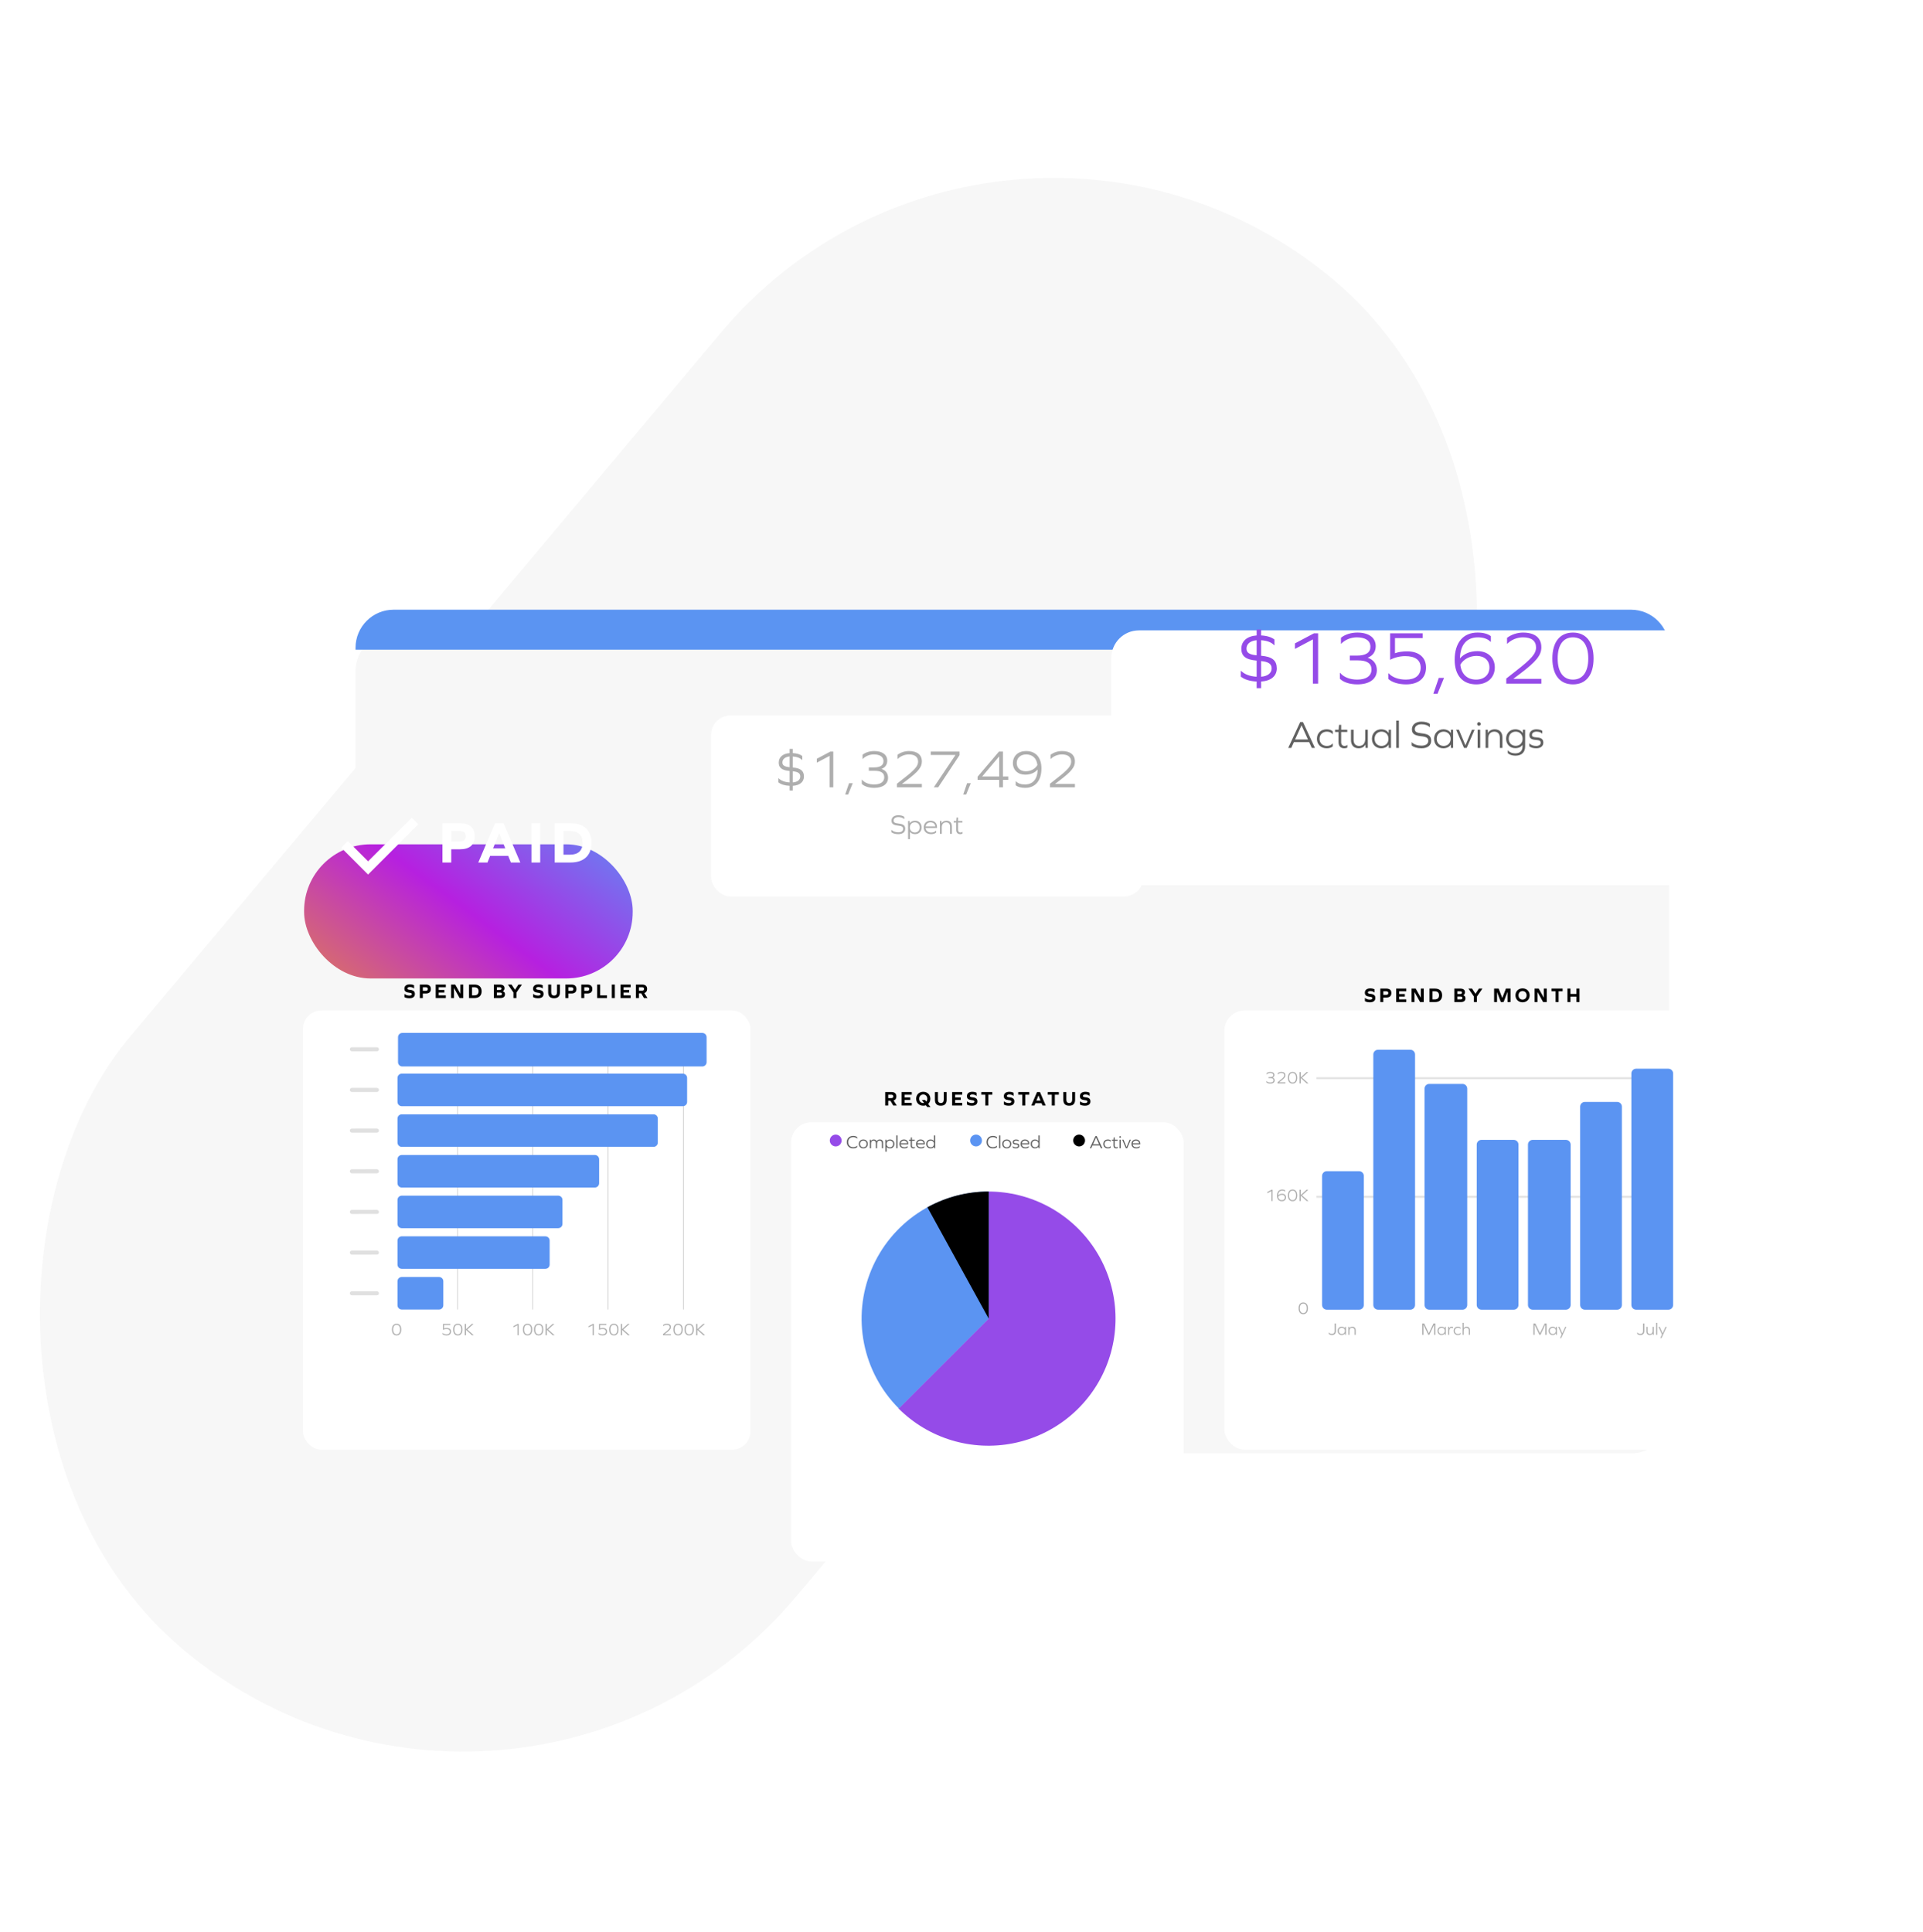 <svg width="860" height="864" viewBox="0 0 860 864" fill="none" xmlns="http://www.w3.org/2000/svg">
<rect x="447.23" width="389.189" height="800" rx="194.595" transform="rotate(40 447.23 0)" fill="#F7F7F7"/>
<g filter="url(#filter0_d_509_2)">
<rect x="159" y="272.701" width="587.432" height="366.932" rx="17.027" fill="#F7F7F7"/>
</g>
<path d="M159 289.728C159 280.324 166.623 272.701 176.027 272.701H729.405C738.809 272.701 746.432 280.324 746.432 289.728V290.58H159V289.728Z" fill="#5B94F2"/>
<g filter="url(#filter1_d_509_2)">
<rect x="547.551" y="422" width="221.917" height="196.458" rx="9.095" fill="white"/>
</g>
<path d="M612.828 442.063C611.3 442.063 610.39 442.791 610.39 444C610.39 445.11 610.99 445.628 612.546 445.801C613.464 445.901 613.746 446.065 613.746 446.429C613.746 446.865 613.355 447.093 612.618 447.093C611.8 447.093 611.045 446.838 610.481 446.365H610.417V447.757C610.899 448.102 611.672 448.284 612.664 448.284C614.21 448.284 615.083 447.602 615.083 446.392C615.083 445.237 614.483 444.692 612.891 444.519C611.991 444.419 611.727 444.264 611.727 443.919C611.727 443.509 612.145 443.255 612.809 443.255C613.573 443.255 614.256 443.491 614.656 443.9H614.719V442.509C614.346 442.245 613.582 442.063 612.828 442.063ZM617.292 442.154V448.193H618.638V446.165H619.956C621.466 446.165 622.239 445.483 622.239 444.164C622.239 442.836 621.466 442.154 619.956 442.154H617.292ZM618.638 444.965V443.355H619.893C620.566 443.355 620.875 443.609 620.875 444.164C620.875 444.71 620.566 444.965 619.893 444.965H618.638ZM628.266 444.601H625.746V443.355H628.92V442.154H624.4V448.193H628.92V446.993H625.746V445.729H628.266V444.601ZM635.107 448.193H636.726V442.154H635.425V446.211H635.407L633.124 442.154H631.278V448.193H632.578V443.709H632.596L635.107 448.193ZM639.292 442.154V448.193H641.721C643.776 448.193 644.94 447.093 644.94 445.174C644.94 443.255 643.776 442.154 641.721 442.154H639.292ZM640.638 446.993V443.355H641.639C642.903 443.355 643.576 443.991 643.576 445.174C643.576 446.356 642.903 446.993 641.639 446.993H640.638ZM654.375 445.101C654.893 444.864 655.157 444.437 655.157 443.819C655.157 442.727 654.42 442.154 653.002 442.154H650.4V448.193H653.229C654.639 448.193 655.375 447.62 655.375 446.511C655.375 445.81 655.039 445.337 654.375 445.119V445.101ZM651.746 444.592V443.355H652.983C653.529 443.355 653.802 443.555 653.802 443.964C653.802 444.382 653.52 444.592 652.892 444.592H651.746ZM651.746 446.993V445.719H653.102C653.72 445.719 654.011 445.947 654.011 446.365C654.011 446.793 653.738 446.993 653.183 446.993H651.746ZM660.506 448.193V445.719L662.971 442.154H661.389L659.851 444.492L658.314 442.154H656.686L659.16 445.719V448.193H660.506ZM675.539 448.193V442.154H673.475L671.856 446.365H671.838L670.219 442.154H668.2V448.193H669.5V443.773H669.518L671.21 448.193H672.429L674.175 443.646H674.193V448.193H675.539ZM680.916 442.063C679.052 442.063 677.742 443.355 677.742 445.174C677.742 446.993 679.052 448.284 680.916 448.284C682.781 448.284 684.091 446.993 684.091 445.174C684.091 443.355 682.781 442.063 680.916 442.063ZM680.916 443.264C681.99 443.264 682.726 444.046 682.726 445.174C682.726 446.302 681.99 447.084 680.916 447.084C679.843 447.084 679.106 446.302 679.106 445.174C679.106 444.046 679.843 443.264 680.916 443.264ZM690.118 448.193H691.737V442.154H690.437V446.211H690.418L688.136 442.154H686.289V448.193H687.59V443.709H687.608L690.118 448.193ZM697.041 443.355H698.833V442.154H693.894V443.355H695.695V448.193H697.041V443.355ZM706.37 448.193V442.154H705.015V444.555H702.332V442.154H700.986V448.193H702.332V445.756H705.015V448.193H706.37Z" fill="black"/>
<path d="M569.16 481.968C569.672 481.762 569.954 481.365 569.954 480.807C569.954 479.952 569.252 479.44 568.098 479.44C567.464 479.44 566.838 479.639 566.449 479.967V480.563H566.479C566.861 480.158 567.457 479.921 568.052 479.921C568.915 479.921 569.42 480.257 569.42 480.868C569.42 481.464 568.961 481.762 568.052 481.762H567.342V482.243H568.159C569.076 482.243 569.526 482.549 569.526 483.167C569.526 483.816 568.999 484.183 568.083 484.183C567.365 484.183 566.708 483.931 566.372 483.503H566.342V484.099C566.693 484.45 567.357 484.664 568.091 484.664C569.32 484.664 570.069 484.13 570.069 483.228C570.069 482.617 569.74 482.182 569.16 481.983V481.968ZM574.868 484.107H572.058V484.091L572.699 483.61C574.364 482.358 574.868 481.724 574.868 480.922C574.868 479.967 574.204 479.44 573.02 479.44C572.439 479.44 571.828 479.646 571.408 479.975V480.563H571.439C571.844 480.158 572.439 479.921 573.02 479.921C573.875 479.921 574.334 480.28 574.334 480.945C574.334 481.563 573.875 482.09 572.333 483.289L571.332 484.076V484.588H574.868V484.107ZM578.056 479.44C576.735 479.44 575.979 480.395 575.979 482.052C575.979 483.71 576.735 484.664 578.056 484.664C579.377 484.664 580.134 483.71 580.134 482.052C580.134 480.395 579.377 479.44 578.056 479.44ZM578.056 479.921C579.034 479.921 579.599 480.693 579.599 482.052C579.599 483.412 579.034 484.183 578.056 484.183C577.078 484.183 576.513 483.412 576.513 482.052C576.513 480.693 577.078 479.921 578.056 479.921ZM581.725 482.19L584.368 484.588H585.17L582.283 482.022L585.093 479.516H584.314L581.725 481.877V479.516H581.16V484.588H581.725V482.19Z" fill="#AEAEAE"/>
<path d="M597.417 591.956H596.852V595.317C596.852 596.149 596.424 596.592 595.638 596.592C595.08 596.592 594.576 596.363 594.27 595.973H594.24V596.592C594.607 596.928 595.111 597.104 595.691 597.104C596.799 597.104 597.417 596.477 597.417 595.362V591.956ZM601.938 597.027V593.461H601.502L601.487 594.102H601.472C601.189 593.659 600.677 593.384 600.005 593.384C598.959 593.384 598.203 594.163 598.203 595.248C598.203 596.332 598.959 597.104 600.005 597.104C600.677 597.104 601.197 596.829 601.472 596.386H601.487L601.502 597.027H601.938ZM600.082 596.645C599.287 596.645 598.722 596.073 598.722 595.248C598.722 594.423 599.287 593.842 600.082 593.842C600.884 593.842 601.449 594.423 601.449 595.248C601.449 596.073 600.884 596.645 600.082 596.645ZM604.784 593.384C604.158 593.384 603.7 593.636 603.448 594.094H603.433L603.417 593.461H602.974V597.027H603.486V595.194C603.486 594.362 603.944 593.842 604.677 593.842C605.365 593.842 605.77 594.285 605.77 595.026V597.027H606.281V594.973C606.281 593.988 605.709 593.384 604.784 593.384Z" fill="#AEAEAE"/>
<path d="M641.954 597.027V591.956H641.084L639.006 596.294H638.991L636.936 591.956H636.073V597.027H636.623V592.567H636.638L638.754 597.027H639.228L641.374 592.521H641.389V597.027H641.954ZM646.595 597.027V593.461H646.16L646.145 594.102H646.129C645.847 593.659 645.335 593.384 644.663 593.384C643.617 593.384 642.86 594.163 642.86 595.248C642.86 596.332 643.617 597.104 644.663 597.104C645.335 597.104 645.854 596.829 646.129 596.386H646.145L646.16 597.027H646.595ZM644.739 596.645C643.945 596.645 643.38 596.073 643.38 595.248C643.38 594.423 643.945 593.842 644.739 593.842C645.541 593.842 646.106 594.423 646.106 595.248C646.106 596.073 645.541 596.645 644.739 596.645ZM649.251 593.384C648.678 593.384 648.304 593.629 648.09 594.102L648.075 593.461H647.632V597.027H648.144V595.362C648.144 594.385 648.503 593.873 649.213 593.873C649.434 593.873 649.618 593.926 649.778 594.041H649.801V593.522C649.671 593.445 649.488 593.384 649.251 593.384ZM651.99 593.384C650.836 593.384 650.08 594.156 650.08 595.248C650.08 596.325 650.836 597.104 651.99 597.104C652.494 597.104 652.906 596.982 653.181 596.729V596.149H653.158C652.883 596.485 652.509 596.645 652.036 596.645C651.157 596.645 650.6 596.065 650.6 595.248C650.6 594.423 651.157 593.842 652.036 593.842C652.509 593.842 652.876 594.003 653.158 594.339H653.181V593.766C652.899 593.514 652.494 593.384 651.99 593.384ZM655.879 593.384C655.291 593.384 654.855 593.606 654.596 594.003H654.58V591.681H654.069V597.027H654.58V595.194C654.58 594.362 655.039 593.842 655.772 593.842C656.459 593.842 656.864 594.285 656.864 595.026V597.027H657.376V594.973C657.376 593.988 656.803 593.384 655.879 593.384Z" fill="#AEAEAE"/>
<path d="M691.667 597.027V591.956H690.796L688.719 596.294H688.704L686.649 591.956H685.786V597.027H686.336V592.567H686.351L688.467 597.027H688.94L691.087 592.521H691.102V597.027H691.667ZM696.308 597.027V593.461H695.873L695.857 594.102H695.842C695.559 593.659 695.048 593.384 694.376 593.384C693.329 593.384 692.573 594.163 692.573 595.248C692.573 596.332 693.329 597.104 694.376 597.104C695.048 597.104 695.567 596.829 695.842 596.386H695.857L695.873 597.027H696.308ZM694.452 596.645C693.658 596.645 693.093 596.073 693.093 595.248C693.093 594.423 693.658 593.842 694.452 593.842C695.254 593.842 695.819 594.423 695.819 595.248C695.819 596.073 695.254 596.645 694.452 596.645ZM698.223 598.479L700.522 593.461H699.995L698.727 596.363H698.712L697.444 593.461H696.894L698.437 596.89L697.696 598.479H698.223Z" fill="#AEAEAE"/>
<path d="M735.357 591.956H734.792V595.317C734.792 596.149 734.364 596.592 733.577 596.592C733.02 596.592 732.516 596.363 732.21 595.973H732.18V596.592C732.546 596.928 733.05 597.104 733.631 597.104C734.738 597.104 735.357 596.477 735.357 595.362V591.956ZM739.587 597.027V593.461H739.075V595.294C739.075 596.134 738.617 596.645 737.884 596.645C737.212 596.645 736.799 596.21 736.799 595.462V593.461H736.288V595.523C736.288 596.508 736.853 597.104 737.777 597.104C738.403 597.104 738.862 596.844 739.114 596.386H739.129L739.152 597.027H739.587ZM741.135 591.681H740.623V597.027H741.135V591.681ZM743.053 598.479L745.352 593.461H744.825L743.557 596.363H743.542L742.274 593.461H741.724L743.267 596.89L742.526 598.479H743.053Z" fill="#AEAEAE"/>
<path d="M569.114 537.199V532.128H568.694L566.777 533.144V533.701L568.587 532.739V537.199H569.114ZM573.387 533.923C572.638 533.923 572.027 534.198 571.645 534.641H571.63C571.66 533.289 572.31 532.533 573.44 532.533C573.99 532.533 574.425 532.685 574.715 532.983H574.746V532.418C574.456 532.181 573.982 532.051 573.402 532.051C571.951 532.051 571.095 533.075 571.095 534.801C571.095 536.367 571.897 537.276 573.272 537.276C574.395 537.276 575.143 536.588 575.143 535.565C575.143 534.587 574.448 533.923 573.387 533.923ZM573.257 536.794C572.355 536.794 571.76 536.229 571.668 535.282C571.996 534.732 572.615 534.404 573.31 534.404C574.089 534.404 574.601 534.862 574.601 535.572C574.601 536.306 574.066 536.794 573.257 536.794ZM578.056 532.051C576.735 532.051 575.979 533.006 575.979 534.664C575.979 536.321 576.735 537.276 578.056 537.276C579.377 537.276 580.134 536.321 580.134 534.664C580.134 533.006 579.377 532.051 578.056 532.051ZM578.056 532.533C579.034 532.533 579.599 533.304 579.599 534.664C579.599 536.023 579.034 536.794 578.056 536.794C577.078 536.794 576.513 536.023 576.513 534.664C576.513 533.304 577.078 532.533 578.056 532.533ZM581.725 534.801L584.368 537.199H585.17L582.283 534.633L585.093 532.128H584.314L581.725 534.488V532.128H581.16V537.199H581.725V534.801Z" fill="#AEAEAE"/>
<path d="M582.83 582.549C581.508 582.549 580.752 583.504 580.752 585.162C580.752 586.819 581.508 587.774 582.83 587.774C584.151 587.774 584.907 586.819 584.907 585.162C584.907 583.504 584.151 582.549 582.83 582.549ZM582.83 583.031C583.807 583.031 584.372 583.802 584.372 585.162C584.372 586.521 583.807 587.292 582.83 587.292C581.852 587.292 581.287 586.521 581.287 585.162C581.287 583.802 581.852 583.031 582.83 583.031Z" fill="#AEAEAE"/>
<path d="M588.709 482.254H748.039" stroke="#E3E3E3" stroke-width="0.91"/>
<path d="M588.709 535.295H748.039" stroke="#E3E3E3" stroke-width="0.91"/>
<path d="M591.256 525.958C591.256 524.786 592.206 523.836 593.377 523.836H607.804C608.976 523.836 609.926 524.786 609.926 525.958V583.664C609.926 584.836 608.976 585.786 607.804 585.786H593.377C592.206 585.786 591.256 584.836 591.256 583.664V525.958Z" fill="#5B94F2"/>
<path d="M614.168 471.643C614.168 470.471 615.118 469.521 616.29 469.521H630.716C631.888 469.521 632.838 470.471 632.838 471.643V583.662C632.838 584.834 631.888 585.784 630.716 585.784H616.29C615.118 585.784 614.168 584.834 614.168 583.662V471.643Z" fill="#5B94F2"/>
<path d="M637.08 486.922C637.08 485.751 638.03 484.801 639.202 484.801H654.053C655.224 484.801 656.174 485.751 656.174 486.922V583.666C656.174 584.838 655.224 585.788 654.053 585.788H639.202C638.03 585.788 637.08 584.838 637.08 583.666V486.922Z" fill="#5B94F2"/>
<path d="M660.418 511.954C660.418 510.782 661.368 509.832 662.54 509.832H676.966C678.138 509.832 679.088 510.782 679.088 511.954V583.663C679.088 584.835 678.138 585.784 676.966 585.784H662.54C661.368 585.784 660.418 584.835 660.418 583.663V511.954Z" fill="#5B94F2"/>
<path d="M683.33 511.954C683.33 510.782 684.28 509.832 685.452 509.832H700.303C701.474 509.832 702.424 510.782 702.424 511.954V583.663C702.424 584.835 701.474 585.784 700.303 585.784H685.452C684.28 585.784 683.33 584.835 683.33 583.663V511.954Z" fill="#5B94F2"/>
<path d="M706.668 494.983C706.668 493.811 707.618 492.861 708.79 492.861H723.216C724.388 492.861 725.338 493.811 725.338 494.983V583.665C725.338 584.837 724.388 585.786 723.216 585.786H708.79C707.618 585.786 706.668 584.837 706.668 583.665V494.983Z" fill="#5B94F2"/>
<path d="M729.582 480.131C729.582 478.96 730.532 478.01 731.704 478.01H746.13C747.302 478.01 748.252 478.96 748.252 480.131V583.664C748.252 584.836 747.302 585.786 746.13 585.786H731.704C730.532 585.786 729.582 584.836 729.582 583.664V480.131Z" fill="#5B94F2"/>
<g filter="url(#filter2_d_509_2)">
<g filter="url(#filter3_d_509_2)">
<rect x="136" y="324" width="146.957" height="60" rx="29.716" fill="url(#paint0_linear_509_2)"/>
</g>
<path d="M185.643 343.486L164.61 364.519L154.094 354.003" stroke="white" stroke-width="4.176"/>
<path d="M197.882 344.489V362.094H201.806V356.181H205.651C210.052 356.181 212.306 354.193 212.306 350.348C212.306 346.477 210.052 344.489 205.651 344.489H197.882ZM201.806 352.681V347.988H205.465C207.427 347.988 208.329 348.731 208.329 350.348C208.329 351.939 207.427 352.681 205.465 352.681H201.806ZM228.477 362.094H232.693L225.189 344.489H221.398L213.895 362.094H218.004L219.197 359.124H227.284L228.477 362.094ZM223.254 348.996L225.958 355.757H220.523L223.201 348.996H223.254ZM237.668 362.094H241.592V344.489H237.668V362.094ZM248.071 344.489V362.094H255.15C261.142 362.094 264.536 358.886 264.536 353.291C264.536 347.697 261.142 344.489 255.15 344.489H248.071ZM251.995 358.594V347.988H254.911C258.597 347.988 260.559 349.844 260.559 353.291C260.559 356.738 258.597 358.594 254.911 358.594H251.995Z" fill="white"/>
</g>
<g filter="url(#filter4_d_509_2)">
<rect x="318" y="314" width="193.408" height="80.974" rx="8.779" fill="white"/>
</g>
<path d="M359.536 347.285C359.512 344.806 358.116 343.578 354.554 343.289V338.355C356.431 338.476 357.876 339.029 358.694 339.944H358.79V338.139C357.852 337.392 356.407 336.935 354.554 336.839V334.962H353.134V336.839C350.101 337.055 348.272 338.644 348.272 341.075C348.272 343.386 349.644 344.541 353.134 344.83V349.956C350.992 349.836 349.331 349.21 348.2 348.103H348.104V349.908C349.259 350.847 350.968 351.376 353.134 351.473V353.591H354.554V351.473C357.707 351.28 359.536 349.74 359.536 347.285ZM349.909 341.003C349.909 339.535 351.136 338.524 353.134 338.355V343.145C350.775 342.928 349.909 342.302 349.909 341.003ZM354.554 344.974C356.961 345.215 357.9 345.913 357.9 347.309C357.9 348.801 356.648 349.788 354.554 349.956V344.974ZM372.663 352.146V336.165H371.339L365.298 339.366V341.123L371.002 338.09V352.146H372.663ZM377.968 355.372H379.291L381.361 350.317H379.701L377.968 355.372ZM394.291 343.891C395.903 343.241 396.794 341.99 396.794 340.233C396.794 337.537 394.579 335.924 390.945 335.924C388.947 335.924 386.974 336.55 385.746 337.585V339.462H385.843C387.046 338.187 388.923 337.441 390.801 337.441C393.52 337.441 395.109 338.5 395.109 340.425C395.109 342.302 393.665 343.241 390.801 343.241H388.562V344.757H391.138C394.026 344.757 395.446 345.72 395.446 347.67C395.446 349.716 393.785 350.871 390.897 350.871C388.635 350.871 386.565 350.077 385.506 348.729H385.409V350.606C386.516 351.713 388.61 352.387 390.921 352.387C394.796 352.387 397.155 350.702 397.155 347.862C397.155 345.937 396.12 344.565 394.291 343.939V343.891ZM412.279 350.63H403.422V350.582L405.444 349.066C410.691 345.118 412.279 343.121 412.279 340.594C412.279 337.585 410.185 335.924 406.455 335.924C404.625 335.924 402.7 336.574 401.376 337.609V339.462H401.472C402.748 338.187 404.625 337.441 406.455 337.441C409.15 337.441 410.594 338.572 410.594 340.666C410.594 342.615 409.15 344.276 404.288 348.055L401.136 350.534V352.146H412.279V350.63ZM429.113 337.778V336.165H416.26V337.681H427.307L417.608 352.146H419.581L429.113 337.778ZM430.759 355.372H432.082L434.152 350.317H432.492L430.759 355.372ZM448.526 348.825H450.909V347.309H448.526V336.165H446.745L437.19 347.405V348.825H446.865V352.146H448.526V348.825ZM446.865 338.283V347.309H439.235L446.865 338.283ZM458.885 335.924C455.347 335.924 452.988 338.09 452.988 341.316C452.988 344.396 455.178 346.49 458.524 346.49C460.882 346.49 462.808 345.624 464.011 344.228H464.059C463.963 348.488 461.917 350.871 458.355 350.871C456.622 350.871 455.25 350.389 454.336 349.451H454.24V351.232C455.154 351.978 456.646 352.387 458.476 352.387C463.049 352.387 465.744 349.162 465.744 343.722C465.744 338.788 463.217 335.924 458.885 335.924ZM458.764 344.974C456.309 344.974 454.697 343.53 454.697 341.292C454.697 338.981 456.382 337.441 458.933 337.441C461.773 337.441 463.65 339.222 463.939 342.206C462.904 343.939 460.955 344.974 458.764 344.974ZM480.724 350.63H471.867V350.582L473.889 349.066C479.136 345.118 480.724 343.121 480.724 340.594C480.724 337.585 478.63 335.924 474.9 335.924C473.071 335.924 471.145 336.574 469.821 337.609V339.462H469.918C471.193 338.187 473.071 337.441 474.9 337.441C477.595 337.441 479.04 338.572 479.04 340.666C479.04 342.615 477.595 344.276 472.734 348.055L469.581 350.534V352.146H480.724V350.63Z" fill="#AEAEAE"/>
<path d="M401.74 364.622C399.908 364.622 398.707 365.575 398.707 367.036C398.707 368.397 399.425 369.029 401.604 369.251C403.361 369.437 403.906 369.833 403.906 370.712C403.906 371.678 403.101 372.259 401.74 372.259C400.465 372.259 399.413 371.888 398.682 371.182H398.633V372.197C399.314 372.779 400.403 373.089 401.74 373.089C403.658 373.089 404.822 372.185 404.822 370.7C404.822 369.239 404.055 368.558 401.814 368.335C400.131 368.162 399.623 367.803 399.623 366.999C399.623 366.07 400.477 365.451 401.727 365.451C402.854 365.451 403.807 365.786 404.352 366.38H404.401V365.352C403.869 364.894 402.866 364.622 401.74 364.622ZM409.243 367.06C408.154 367.06 407.324 367.506 406.879 368.236H406.854L406.829 367.184H406.111V375.317H406.941V372.061H406.965C407.423 372.705 408.228 373.089 409.243 373.089C410.951 373.089 412.176 371.838 412.176 370.081C412.176 368.323 410.951 367.06 409.243 367.06ZM409.131 372.346C407.832 372.346 406.903 371.418 406.903 370.081C406.903 368.744 407.832 367.803 409.131 367.803C410.419 367.803 411.335 368.744 411.335 370.081C411.335 371.418 410.419 372.346 409.131 372.346ZM419.055 370.328V369.846C419.055 368.162 417.904 367.06 416.121 367.06C414.351 367.06 413.114 368.311 413.114 370.081C413.114 371.9 414.413 373.089 416.431 373.089C417.347 373.089 418.151 372.829 418.671 372.371V371.517H418.634C418.065 372.074 417.334 372.346 416.456 372.346C415.02 372.346 414.067 371.566 413.955 370.328H419.055ZM416.134 367.803C417.347 367.803 418.176 368.509 418.288 369.61H413.955C414.141 368.533 414.995 367.803 416.134 367.803ZM423.284 367.06C422.269 367.06 421.527 367.469 421.118 368.212H421.094L421.069 367.184H420.351V372.965H421.18V369.994C421.18 368.645 421.923 367.803 423.111 367.803C424.225 367.803 424.881 368.521 424.881 369.722V372.965H425.711V369.635C425.711 368.038 424.782 367.06 423.284 367.06ZM430.435 372.012H430.398C430.175 372.259 429.853 372.346 429.531 372.346C428.875 372.346 428.467 371.9 428.467 371.145V367.902H430.41V367.184H428.467V365.637H427.798L427.662 367.184H426.523V367.902H427.637V371.17C427.637 372.395 428.281 373.089 429.432 373.089C429.841 373.089 430.187 373.014 430.435 372.866V372.012Z" fill="#AEAEAE"/>
<g filter="url(#filter5_d_509_2)">
<rect x="497" y="252" width="272.25" height="113.982" rx="12.357" fill="white"/>
</g>
<path d="M571.006 298.922C570.972 295.432 569.007 293.704 563.993 293.298V286.352C566.635 286.522 568.668 287.301 569.82 288.588H569.956V286.047C568.634 284.997 566.601 284.353 563.993 284.218V281.575H561.994V284.218C557.725 284.523 555.15 286.759 555.15 290.181C555.15 293.433 557.081 295.06 561.994 295.466V302.683C558.978 302.513 556.641 301.632 555.048 300.074H554.913V302.615C556.539 303.936 558.945 304.681 561.994 304.817V307.798H563.993V304.817C568.431 304.546 571.006 302.378 571.006 298.922ZM557.454 290.079C557.454 288.012 559.182 286.59 561.994 286.352V293.095C558.674 292.79 557.454 291.909 557.454 290.079ZM563.993 295.669C567.381 296.008 568.702 296.991 568.702 298.956C568.702 301.056 566.94 302.445 563.993 302.683V295.669ZM589.484 305.766V283.269H587.62L579.116 287.775V290.249L587.146 285.98V305.766H589.484ZM611.722 294.145C613.992 293.23 615.246 291.468 615.246 288.995C615.246 285.2 612.129 282.93 607.013 282.93C604.201 282.93 601.423 283.811 599.695 285.268V287.911H599.83C601.524 286.115 604.167 285.065 606.81 285.065C610.638 285.065 612.874 286.556 612.874 289.266C612.874 291.909 610.841 293.23 606.81 293.23H603.659V295.364H607.284C611.35 295.364 613.348 296.72 613.348 299.464C613.348 302.344 611.011 303.97 606.945 303.97C603.76 303.97 600.847 302.852 599.356 300.955H599.22V303.597C600.779 305.156 603.727 306.104 606.979 306.104C612.434 306.104 615.754 303.733 615.754 299.735C615.754 297.025 614.297 295.093 611.722 294.213V294.145ZM629.285 291.333C627.388 291.333 625.457 291.57 623.864 292.18V285.404H636.265V283.269H621.696V295.06H621.832C623.661 294.077 626.101 293.467 628.438 293.467C632.978 293.467 635.35 295.263 635.35 298.617C635.35 302.039 632.944 303.97 628.743 303.97C625.457 303.97 622.645 302.954 621.052 301.158H620.917V303.699C622.543 305.19 625.491 306.104 628.845 306.104C634.401 306.104 637.755 303.292 637.755 298.583C637.755 294.043 634.571 291.333 629.285 291.333ZM641.021 310.306H642.884L645.798 303.191H643.46L641.021 310.306ZM660.712 291.231C657.391 291.231 654.681 292.451 652.987 294.416H652.919C653.055 288.419 655.935 285.065 660.949 285.065C663.388 285.065 665.319 285.743 666.607 287.064H666.742V284.557C665.455 283.506 663.354 282.93 660.779 282.93C654.342 282.93 650.548 287.47 650.548 295.127C650.548 302.073 654.105 306.104 660.203 306.104C665.184 306.104 668.504 303.055 668.504 298.515C668.504 294.179 665.421 291.231 660.712 291.231ZM660.136 303.97C656.138 303.97 653.495 301.463 653.089 297.262C654.545 294.822 657.29 293.366 660.373 293.366C663.829 293.366 666.099 295.398 666.099 298.549C666.099 301.802 663.727 303.97 660.136 303.97ZM689.32 303.631H676.852V303.563L679.698 301.429C687.084 295.873 689.32 293.061 689.32 289.503C689.32 285.268 686.372 282.93 681.121 282.93C678.546 282.93 675.835 283.845 673.972 285.302V287.911H674.107C675.903 286.115 678.546 285.065 681.121 285.065C684.915 285.065 686.948 286.657 686.948 289.605C686.948 292.349 684.915 294.687 678.071 300.006L673.633 303.496V305.766H689.32V303.631ZM703.461 282.93C697.6 282.93 694.245 287.165 694.245 294.517C694.245 301.869 697.6 306.104 703.461 306.104C709.322 306.104 712.676 301.869 712.676 294.517C712.676 287.165 709.322 282.93 703.461 282.93ZM703.461 285.065C707.797 285.065 710.305 288.487 710.305 294.517C710.305 300.548 707.797 303.97 703.461 303.97C699.124 303.97 696.617 300.548 696.617 294.517C696.617 288.487 699.124 285.065 703.461 285.065Z" fill="#954BE8"/>
<path d="M586.653 334.518H588.064L582.697 322.948H581.478L576.111 334.518H577.47L578.655 331.921H585.468L586.653 334.518ZM582.088 324.447L584.945 330.754H579.178L582.053 324.447H582.088ZM593.305 326.206C590.674 326.206 588.949 327.966 588.949 330.458C588.949 332.915 590.674 334.692 593.305 334.692C594.455 334.692 595.396 334.413 596.023 333.838V332.514H595.971C595.343 333.28 594.49 333.646 593.409 333.646C591.405 333.646 590.134 332.322 590.134 330.458C590.134 328.576 591.405 327.252 593.409 327.252C594.49 327.252 595.326 327.618 595.971 328.384H596.023V327.078C595.378 326.503 594.455 326.206 593.305 326.206ZM602.56 333.176H602.508C602.194 333.524 601.741 333.646 601.288 333.646C600.365 333.646 599.79 333.019 599.79 331.956V327.391H602.525V326.381H599.79V324.203H598.849L598.657 326.381H597.054V327.391H598.622V331.991C598.622 333.716 599.528 334.692 601.149 334.692C601.724 334.692 602.212 334.587 602.56 334.378V333.176ZM611.713 334.518V326.381H610.545V330.562C610.545 332.479 609.5 333.646 607.827 333.646C606.294 333.646 605.353 332.653 605.353 330.946V326.381H604.185V331.085C604.185 333.333 605.475 334.692 607.583 334.692C609.012 334.692 610.057 334.099 610.632 333.054H610.667L610.719 334.518H611.713ZM622.074 334.518V326.381H621.08L621.046 327.844H621.011C620.366 326.834 619.199 326.206 617.665 326.206C615.278 326.206 613.553 327.984 613.553 330.458C613.553 332.932 615.278 334.692 617.665 334.692C619.199 334.692 620.384 334.065 621.011 333.054H621.046L621.08 334.518H622.074ZM617.84 333.646C616.028 333.646 614.738 332.34 614.738 330.458C614.738 328.576 616.028 327.252 617.84 327.252C619.669 327.252 620.959 328.576 620.959 330.458C620.959 332.34 619.669 333.646 617.84 333.646ZM625.606 322.321H624.439V334.518H625.606V322.321ZM635.709 322.774C633.131 322.774 631.44 324.115 631.44 326.171C631.44 328.088 632.451 328.977 635.518 329.29C637.992 329.552 638.758 330.109 638.758 331.346C638.758 332.705 637.626 333.524 635.709 333.524C633.915 333.524 632.434 333.002 631.406 332.009H631.336V333.437C632.294 334.256 633.827 334.692 635.709 334.692C638.41 334.692 640.048 333.42 640.048 331.329C640.048 329.273 638.968 328.315 635.814 328.001C633.444 327.757 632.73 327.252 632.73 326.119C632.73 324.812 633.932 323.941 635.692 323.941C637.277 323.941 638.619 324.412 639.386 325.248H639.455V323.802C638.706 323.157 637.295 322.774 635.709 322.774ZM649.86 334.518V326.381H648.867L648.832 327.844H648.797C648.153 326.834 646.985 326.206 645.452 326.206C643.065 326.206 641.34 327.984 641.34 330.458C641.34 332.932 643.065 334.692 645.452 334.692C646.985 334.692 648.17 334.065 648.797 333.054H648.832L648.867 334.518H649.86ZM645.626 333.646C643.814 333.646 642.525 332.34 642.525 330.458C642.525 328.576 643.814 327.252 645.626 327.252C647.456 327.252 648.745 328.576 648.745 330.458C648.745 332.34 647.456 333.646 645.626 333.646ZM655.936 334.518L659.473 326.381H658.271L655.379 333.298H655.344L652.452 326.381H651.197L654.734 334.518H655.936ZM661.41 323C660.94 323 660.609 323.349 660.609 323.802C660.609 324.272 660.94 324.603 661.41 324.603C661.863 324.603 662.212 324.272 662.212 323.802C662.212 323.349 661.863 323 661.41 323ZM660.818 334.518H661.985V326.381H660.818V334.518ZM668.504 326.206C667.075 326.206 666.03 326.781 665.455 327.827H665.42L665.385 326.381H664.374V334.518H665.542V330.336C665.542 328.437 666.587 327.252 668.26 327.252C669.828 327.252 670.751 328.262 670.751 329.952V334.518H671.919V329.831C671.919 327.583 670.612 326.206 668.504 326.206ZM682.071 326.381H681.06L681.025 327.862H680.99C680.363 326.834 679.196 326.206 677.662 326.206C675.275 326.206 673.55 327.949 673.55 330.423C673.55 332.897 675.275 334.64 677.662 334.64C679.109 334.64 680.224 334.099 680.869 333.193H680.903V333.821C680.903 335.842 679.719 336.957 677.628 336.957C676.216 336.957 675.049 336.469 674.352 335.615H674.3V336.852C675.049 337.567 676.286 338.002 677.732 338.002C680.468 338.002 682.071 336.469 682.071 333.873V326.381ZM677.837 333.594C676.025 333.594 674.735 332.305 674.735 330.423C674.735 328.541 676.025 327.252 677.837 327.252C679.649 327.252 680.938 328.541 680.938 330.423C680.938 332.305 679.649 333.594 677.837 333.594ZM687.049 326.206C685.22 326.206 683.983 327.234 683.983 328.733C683.983 330.162 684.714 330.789 686.892 330.946C688.53 331.068 689.036 331.399 689.036 332.2C689.036 333.071 688.234 333.646 687.014 333.646C685.69 333.646 684.645 333.246 684 332.496H683.948V333.803C684.645 334.396 685.69 334.692 687.049 334.692C688.983 334.692 690.203 333.733 690.203 332.2C690.203 330.649 689.419 329.952 687.154 329.813C685.62 329.726 685.133 329.43 685.133 328.715C685.133 327.862 685.952 327.252 687.084 327.252C688.269 327.252 689.14 327.548 689.68 328.123H689.733V326.868C689.158 326.45 688.182 326.206 687.049 326.206Z" fill="#616161"/>
<g filter="url(#filter6_d_509_2)">
<rect x="135.533" y="422" width="200.096" height="196.458" rx="8.198" fill="white"/>
</g>
<path d="M183.285 440.264C181.757 440.264 180.847 440.992 180.847 442.202C180.847 443.311 181.447 443.83 183.003 444.002C183.921 444.103 184.203 444.266 184.203 444.63C184.203 445.067 183.812 445.294 183.076 445.294C182.257 445.294 181.502 445.039 180.938 444.566H180.874V445.958C181.356 446.304 182.13 446.485 183.121 446.485C184.667 446.485 185.54 445.803 185.54 444.594C185.54 443.439 184.94 442.893 183.348 442.72C182.448 442.62 182.184 442.465 182.184 442.12C182.184 441.71 182.603 441.456 183.267 441.456C184.031 441.456 184.713 441.692 185.113 442.102H185.177V440.71C184.804 440.446 184.04 440.264 183.285 440.264ZM187.749 440.355V446.395H189.095V444.366H190.414C191.923 444.366 192.696 443.684 192.696 442.365C192.696 441.037 191.923 440.355 190.414 440.355H187.749ZM189.095 443.166V441.556H190.35C191.023 441.556 191.332 441.811 191.332 442.365C191.332 442.911 191.023 443.166 190.35 443.166H189.095ZM198.723 442.802H196.203V441.556H199.378V440.355H194.857V446.395H199.378V445.194H196.203V443.93H198.723V442.802ZM205.564 446.395H207.183V440.355H205.882V444.412H205.864L203.581 440.355H201.735V446.395H203.035V441.911H203.054L205.564 446.395ZM209.749 440.355V446.395H212.178C214.233 446.395 215.397 445.294 215.397 443.375C215.397 441.456 214.233 440.355 212.178 440.355H209.749ZM211.095 445.194V441.556H212.096C213.36 441.556 214.033 442.193 214.033 443.375C214.033 444.557 213.36 445.194 212.096 445.194H211.095ZM224.832 443.302C225.351 443.066 225.614 442.638 225.614 442.02C225.614 440.928 224.878 440.355 223.459 440.355H220.857V446.395H223.686C225.096 446.395 225.833 445.822 225.833 444.712C225.833 444.012 225.496 443.539 224.832 443.32V443.302ZM222.204 442.793V441.556H223.44C223.986 441.556 224.259 441.756 224.259 442.165C224.259 442.584 223.977 442.793 223.35 442.793H222.204ZM222.204 445.194V443.921H223.559C224.177 443.921 224.468 444.148 224.468 444.566C224.468 444.994 224.195 445.194 223.641 445.194H222.204ZM230.963 446.395V443.921L233.428 440.355H231.846L230.309 442.693L228.771 440.355H227.143L229.617 443.921V446.395H230.963ZM240.83 440.264C239.302 440.264 238.393 440.992 238.393 442.202C238.393 443.311 238.993 443.83 240.549 444.002C241.467 444.103 241.749 444.266 241.749 444.63C241.749 445.067 241.358 445.294 240.621 445.294C239.803 445.294 239.048 445.039 238.484 444.566H238.42V445.958C238.902 446.304 239.675 446.485 240.667 446.485C242.213 446.485 243.086 445.803 243.086 444.594C243.086 443.439 242.486 442.893 240.894 442.72C239.994 442.62 239.73 442.465 239.73 442.12C239.73 441.71 240.148 441.456 240.812 441.456C241.576 441.456 242.258 441.692 242.659 442.102H242.722V440.71C242.349 440.446 241.585 440.264 240.83 440.264ZM250.415 440.355H249.114V443.73C249.114 444.757 248.669 445.285 247.805 445.285C246.95 445.285 246.504 444.757 246.504 443.73V440.355H245.158V443.821C245.158 445.594 246.031 446.485 247.768 446.485C249.533 446.485 250.415 445.594 250.415 443.821V440.355ZM252.847 440.355V446.395H254.193V444.366H255.512C257.022 444.366 257.795 443.684 257.795 442.365C257.795 441.037 257.022 440.355 255.512 440.355H252.847ZM254.193 443.166V441.556H255.448C256.121 441.556 256.431 441.811 256.431 442.365C256.431 442.911 256.121 443.166 255.448 443.166H254.193ZM259.956 440.355V446.395H261.302V444.366H262.62C264.13 444.366 264.903 443.684 264.903 442.365C264.903 441.037 264.13 440.355 262.62 440.355H259.956ZM261.302 443.166V441.556H262.557C263.23 441.556 263.539 441.811 263.539 442.365C263.539 442.911 263.23 443.166 262.557 443.166H261.302ZM271.457 446.395V445.194H268.41V440.355H267.064V446.395H271.457ZM273.613 446.395H274.959V440.355H273.613V446.395ZM281.389 442.802H278.87V441.556H282.044V440.355H277.524V446.395H282.044V445.194H278.87V443.93H281.389V442.802ZM285.748 444.294H286.766L287.994 446.395H289.577L288.131 444.157C288.967 443.912 289.395 443.293 289.395 442.329C289.395 441.028 288.622 440.355 287.112 440.355H284.401V446.395H285.748V444.294ZM285.748 443.093V441.556H287.057C287.721 441.556 288.03 441.801 288.03 442.329C288.03 442.847 287.721 443.093 287.057 443.093H285.748Z" fill="black"/>
<path d="M300.036 596.72H297.225V596.705L297.867 596.223C299.532 594.97 300.036 594.336 300.036 593.534C300.036 592.579 299.372 592.052 298.187 592.052C297.607 592.052 296.996 592.258 296.575 592.587V593.175H296.606C297.011 592.77 297.607 592.533 298.187 592.533C299.043 592.533 299.501 592.892 299.501 593.557C299.501 594.176 299.043 594.703 297.5 595.902L296.499 596.689V597.201H300.036V596.72ZM303.225 592.052C301.903 592.052 301.147 593.007 301.147 594.665C301.147 596.323 301.903 597.278 303.225 597.278C304.547 597.278 305.303 596.323 305.303 594.665C305.303 593.007 304.547 592.052 303.225 592.052ZM303.225 592.533C304.203 592.533 304.768 593.305 304.768 594.665C304.768 596.025 304.203 596.796 303.225 596.796C302.247 596.796 301.682 596.025 301.682 594.665C301.682 593.305 302.247 592.533 303.225 592.533ZM308.194 592.052C306.872 592.052 306.116 593.007 306.116 594.665C306.116 596.323 306.872 597.278 308.194 597.278C309.516 597.278 310.272 596.323 310.272 594.665C310.272 593.007 309.516 592.052 308.194 592.052ZM308.194 592.533C309.172 592.533 309.737 593.305 309.737 594.665C309.737 596.025 309.172 596.796 308.194 596.796C307.216 596.796 306.651 596.025 306.651 594.665C306.651 593.305 307.216 592.533 308.194 592.533ZM311.864 594.802L314.508 597.201H315.31L312.422 594.634L315.234 592.128H314.454L311.864 594.489V592.128H311.299V597.201H311.864V594.802Z" fill="#AEAEAE"/>
<path d="M231.947 597.201V592.128H231.526L229.609 593.144V593.702L231.419 592.739V597.201H231.947ZM235.922 592.052C234.601 592.052 233.844 593.007 233.844 594.665C233.844 596.323 234.601 597.278 235.922 597.278C237.244 597.278 238.001 596.323 238.001 594.665C238.001 593.007 237.244 592.052 235.922 592.052ZM235.922 592.533C236.9 592.533 237.466 593.305 237.466 594.665C237.466 596.025 236.9 596.796 235.922 596.796C234.945 596.796 234.379 596.025 234.379 594.665C234.379 593.305 234.945 592.533 235.922 592.533ZM240.891 592.052C239.57 592.052 238.813 593.007 238.813 594.665C238.813 596.323 239.57 597.278 240.891 597.278C242.213 597.278 242.97 596.323 242.97 594.665C242.97 593.007 242.213 592.052 240.891 592.052ZM240.891 592.533C241.869 592.533 242.435 593.305 242.435 594.665C242.435 596.025 241.869 596.796 240.891 596.796C239.914 596.796 239.348 596.025 239.348 594.665C239.348 593.305 239.914 592.533 240.891 592.533ZM244.562 594.802L247.205 597.201H248.007L245.119 594.634L247.931 592.128H247.152L244.562 594.489V592.128H243.996V597.201H244.562V594.802Z" fill="#AEAEAE"/>
<path d="M265.599 597.201V592.128H265.179L263.261 593.144V593.702L265.072 592.739V597.201H265.599ZM269.605 593.947C269.178 593.947 268.742 594 268.383 594.138V592.61H271.179V592.128H267.894V594.787H267.925C268.337 594.565 268.887 594.428 269.414 594.428C270.438 594.428 270.973 594.833 270.973 595.589C270.973 596.361 270.43 596.796 269.483 596.796C268.742 596.796 268.108 596.567 267.749 596.162H267.718V596.735C268.085 597.071 268.75 597.278 269.506 597.278C270.759 597.278 271.515 596.643 271.515 595.581C271.515 594.558 270.797 593.947 269.605 593.947ZM274.544 592.052C273.222 592.052 272.466 593.007 272.466 594.665C272.466 596.323 273.222 597.278 274.544 597.278C275.866 597.278 276.622 596.323 276.622 594.665C276.622 593.007 275.866 592.052 274.544 592.052ZM274.544 592.533C275.522 592.533 276.087 593.305 276.087 594.665C276.087 596.025 275.522 596.796 274.544 596.796C273.566 596.796 273.001 596.025 273.001 594.665C273.001 593.305 273.566 592.533 274.544 592.533ZM278.214 594.802L280.857 597.201H281.66L278.772 594.634L281.583 592.128H280.804L278.214 594.489V592.128H277.649V597.201H278.214V594.802Z" fill="#AEAEAE"/>
<path d="M199.816 593.947C199.388 593.947 198.953 594 198.594 594.138V592.61H201.39V592.128H198.105V594.787H198.135C198.548 594.565 199.098 594.428 199.625 594.428C200.649 594.428 201.184 594.833 201.184 595.589C201.184 596.361 200.641 596.796 199.694 596.796C198.953 596.796 198.319 596.567 197.96 596.162H197.929V596.735C198.296 597.071 198.96 597.278 199.717 597.278C200.97 597.278 201.726 596.643 201.726 595.581C201.726 594.558 201.008 593.947 199.816 593.947ZM204.755 592.052C203.433 592.052 202.677 593.007 202.677 594.665C202.677 596.323 203.433 597.278 204.755 597.278C206.076 597.278 206.833 596.323 206.833 594.665C206.833 593.007 206.076 592.052 204.755 592.052ZM204.755 592.533C205.733 592.533 206.298 593.305 206.298 594.665C206.298 596.025 205.733 596.796 204.755 596.796C203.777 596.796 203.211 596.025 203.211 594.665C203.211 593.305 203.777 592.533 204.755 592.533ZM208.425 594.802L211.068 597.201H211.87L208.983 594.634L211.794 592.128H211.015L208.425 594.489V592.128H207.859V597.201H208.425V594.802Z" fill="#AEAEAE"/>
<path d="M177.372 592.052C176.05 592.052 175.294 593.007 175.294 594.665C175.294 596.323 176.05 597.278 177.372 597.278C178.693 597.278 179.45 596.323 179.45 594.665C179.45 593.007 178.693 592.052 177.372 592.052ZM177.372 592.533C178.35 592.533 178.915 593.305 178.915 594.665C178.915 596.025 178.35 596.796 177.372 596.796C176.394 596.796 175.828 596.025 175.828 594.665C175.828 593.305 176.394 592.533 177.372 592.533Z" fill="#AEAEAE"/>
<path d="M238.311 585.715L238.311 464.748" stroke="#AEAEAE" stroke-width="0.191"/>
<path d="M204.658 585.715L204.658 464.748" stroke="#AEAEAE" stroke-width="0.191"/>
<path d="M305.615 585.715L305.615 464.748" stroke="#AEAEAE" stroke-width="0.191"/>
<path d="M271.963 585.715L271.963 464.748" stroke="#AEAEAE" stroke-width="0.191"/>
<path d="M314.088 462C315.144 462 316 462.856 316 463.912L316 475.088C316 476.144 315.144 477 314.088 477L179.912 477C178.856 477 178 476.144 178 475.088L178 463.912C178 462.856 178.856 462 179.912 462L314.088 462Z" fill="#5B94F2"/>
<path d="M305.381 480.211C306.437 480.211 307.293 481.067 307.293 482.123L307.293 492.851C307.293 493.907 306.437 494.763 305.381 494.763L179.679 494.763C178.623 494.763 177.767 493.907 177.767 492.851L177.767 482.123C177.767 481.067 178.623 480.211 179.679 480.211L305.381 480.211Z" fill="#5B94F2"/>
<path d="M292.265 498.4C293.322 498.4 294.178 499.257 294.178 500.313L294.178 511.041C294.178 512.097 293.322 512.953 292.265 512.953L179.68 512.953C178.624 512.953 177.768 512.097 177.768 511.041L177.768 500.313C177.768 499.257 178.624 498.4 179.68 498.4L292.265 498.4Z" fill="#5B94F2"/>
<path d="M266.031 516.592C267.087 516.592 267.943 517.448 267.943 518.504L267.943 529.232C267.943 530.288 267.087 531.144 266.031 531.144L179.679 531.144C178.623 531.144 177.767 530.288 177.767 529.232L177.767 518.504C177.767 517.448 178.623 516.592 179.679 516.592L266.031 516.592Z" fill="#5B94F2"/>
<path d="M249.637 534.781C250.693 534.781 251.549 535.637 251.549 536.693L251.549 547.421C251.549 548.478 250.693 549.334 249.637 549.334L179.68 549.334C178.624 549.334 177.768 548.478 177.768 547.421L177.768 536.693C177.768 535.637 178.624 534.781 179.68 534.781L249.637 534.781Z" fill="#5B94F2"/>
<path d="M243.898 552.973C244.954 552.973 245.811 553.829 245.811 554.885L245.811 565.613C245.811 566.669 244.954 567.525 243.898 567.525L179.681 567.525C178.624 567.525 177.768 566.669 177.768 565.613L177.768 554.885C177.768 553.829 178.624 552.973 179.681 552.973L243.898 552.973Z" fill="#5B94F2"/>
<path d="M196.348 571.162C197.404 571.162 198.26 572.018 198.26 573.074L198.26 583.802C198.26 584.858 197.404 585.715 196.348 585.715L179.677 585.715C178.621 585.715 177.765 584.858 177.765 583.802L177.765 573.074C177.765 572.018 178.621 571.162 179.677 571.162L196.348 571.162Z" fill="#5B94F2"/>
<rect width="13.023" height="1.829" rx="0.915" transform="matrix(1 -0.001 0.002 1 156.453 468.395)" fill="#E0E0E0"/>
<rect width="13.023" height="1.829" rx="0.915" transform="matrix(1 -0.001 0.002 1 156.453 486.584)" fill="#E0E0E0"/>
<rect width="13.023" height="1.829" rx="0.915" transform="matrix(1 -0.001 0.002 1 156.453 504.777)" fill="#E0E0E0"/>
<rect width="13.023" height="1.829" rx="0.915" transform="matrix(1 -0.001 0.002 1 156.453 522.967)" fill="#E0E0E0"/>
<rect width="13.023" height="1.829" rx="0.915" transform="matrix(1 -0.001 0.002 1 156.453 541.156)" fill="#E0E0E0"/>
<rect width="13.023" height="1.829" rx="0.915" transform="matrix(1 -0.001 0.002 1 156.453 559.348)" fill="#E0E0E0"/>
<rect width="13.023" height="1.829" rx="0.915" transform="matrix(1 -0.001 0.002 1 156.453 577.539)" fill="#E0E0E0"/>
<g filter="url(#filter7_d_509_2)">
<rect x="353.82" y="472" width="175.539" height="196.458" rx="9.095" fill="white"/>
</g>
<path d="M397.223 492.362H398.242L399.469 494.463H401.052L399.606 492.225C400.443 491.98 400.87 491.361 400.87 490.397C400.87 489.097 400.097 488.424 398.587 488.424H395.877V494.463H397.223V492.362ZM397.223 491.161V489.624H398.533C399.197 489.624 399.506 489.87 399.506 490.397C399.506 490.916 399.197 491.161 398.533 491.161H397.223ZM407.1 490.87H404.581V489.624H407.755V488.424H403.234V494.463H407.755V493.262H404.581V491.998H407.1V490.87ZM414.679 495.154H416.152L415.088 493.772C415.707 493.217 416.07 492.398 416.07 491.443C416.07 489.624 414.761 488.333 412.896 488.333C411.032 488.333 409.722 489.624 409.722 491.443C409.722 493.262 411.032 494.554 412.896 494.554C413.324 494.554 413.715 494.49 414.079 494.363L414.679 495.154ZM412.896 493.353C411.823 493.353 411.086 492.571 411.086 491.443C411.086 490.315 411.823 489.533 412.896 489.533C413.969 489.533 414.706 490.315 414.706 491.443C414.706 491.953 414.552 492.398 414.288 492.726L413.742 492.007H412.278L413.278 493.317C413.16 493.344 413.033 493.353 412.896 493.353ZM423.372 488.424H422.072V491.798C422.072 492.826 421.626 493.353 420.762 493.353C419.907 493.353 419.461 492.826 419.461 491.798V488.424H418.115V491.889C418.115 493.663 418.988 494.554 420.726 494.554C422.49 494.554 423.372 493.663 423.372 491.889V488.424ZM429.67 490.87H427.151V489.624H430.325V488.424H425.805V494.463H430.325V493.262H427.151V491.998H429.67V490.87ZM434.856 488.333C433.328 488.333 432.419 489.06 432.419 490.27C432.419 491.38 433.019 491.898 434.574 492.071C435.493 492.171 435.775 492.335 435.775 492.698C435.775 493.135 435.384 493.362 434.647 493.362C433.829 493.362 433.074 493.108 432.51 492.635H432.446V494.026C432.928 494.372 433.701 494.554 434.693 494.554C436.239 494.554 437.112 493.872 437.112 492.662C437.112 491.507 436.512 490.961 434.92 490.788C434.02 490.688 433.756 490.534 433.756 490.188C433.756 489.779 434.174 489.524 434.838 489.524C435.602 489.524 436.284 489.761 436.684 490.17H436.748V488.778C436.375 488.515 435.611 488.333 434.856 488.333ZM441.987 489.624H443.779V488.424H438.84V489.624H440.641V494.463H441.987V489.624ZM451.378 488.333C449.85 488.333 448.94 489.06 448.94 490.27C448.94 491.38 449.541 491.898 451.096 492.071C452.014 492.171 452.296 492.335 452.296 492.698C452.296 493.135 451.905 493.362 451.169 493.362C450.35 493.362 449.595 493.108 449.031 492.635H448.968V494.026C449.45 494.372 450.223 494.554 451.214 494.554C452.76 494.554 453.633 493.872 453.633 492.662C453.633 491.507 453.033 490.961 451.441 490.788C450.541 490.688 450.277 490.534 450.277 490.188C450.277 489.779 450.696 489.524 451.36 489.524C452.124 489.524 452.806 489.761 453.206 490.17H453.27V488.778C452.897 488.515 452.133 488.333 451.378 488.333ZM458.509 489.624H460.301V488.424H455.362V489.624H457.163V494.463H458.509V489.624ZM466.218 494.463H467.664L465.09 488.424H463.79L461.216 494.463H462.625L463.035 493.444H465.809L466.218 494.463ZM464.426 489.97L465.354 492.289H463.49L464.408 489.97H464.426ZM471.732 489.624H473.523V488.424H468.585V489.624H470.386V494.463H471.732V489.624ZM480.797 488.424H479.497V491.798C479.497 492.826 479.051 493.353 478.187 493.353C477.332 493.353 476.886 492.826 476.886 491.798V488.424H475.54V491.889C475.54 493.663 476.413 494.554 478.151 494.554C479.915 494.554 480.797 493.663 480.797 491.889V488.424ZM485.403 488.333C483.875 488.333 482.966 489.06 482.966 490.27C482.966 491.38 483.566 491.898 485.121 492.071C486.04 492.171 486.322 492.335 486.322 492.698C486.322 493.135 485.931 493.362 485.194 493.362C484.376 493.362 483.621 493.108 483.057 492.635H482.993V494.026C483.475 494.372 484.248 494.554 485.24 494.554C486.786 494.554 487.659 493.872 487.659 492.662C487.659 491.507 487.059 490.961 485.467 490.788C484.567 490.688 484.303 490.534 484.303 490.188C484.303 489.779 484.721 489.524 485.385 489.524C486.149 489.524 486.831 489.761 487.231 490.17H487.295V488.778C486.922 488.515 486.158 488.333 485.403 488.333Z" fill="black"/>
<path d="M381.555 508.043C379.852 508.043 378.69 509.206 378.69 510.843C378.69 512.48 379.852 513.642 381.555 513.642C382.292 513.642 382.914 513.438 383.348 513.078V512.39H383.315C382.906 512.865 382.284 513.094 381.58 513.094C380.213 513.094 379.304 512.177 379.304 510.843C379.304 509.509 380.213 508.592 381.58 508.592C382.292 508.592 382.914 508.829 383.315 509.296H383.348V508.608C382.914 508.232 382.324 508.043 381.555 508.043ZM386.092 509.656C384.913 509.656 384.078 510.483 384.078 511.653C384.078 512.816 384.913 513.642 386.092 513.642C387.27 513.642 388.113 512.816 388.113 511.653C388.113 510.483 387.27 509.656 386.092 509.656ZM386.092 510.147C386.951 510.147 387.557 510.769 387.557 511.653C387.557 512.537 386.951 513.151 386.092 513.151C385.24 513.151 384.634 512.537 384.634 511.653C384.634 510.769 385.24 510.147 386.092 510.147ZM393.502 509.656C392.782 509.656 392.315 509.934 392.086 510.466H392.07C391.857 509.934 391.407 509.656 390.785 509.656C390.171 509.656 389.737 509.902 389.491 510.344H389.475L389.459 509.738H388.992V513.561H389.541V511.539C389.541 510.646 389.933 510.147 390.67 510.147C391.35 510.147 391.702 510.573 391.702 511.375V513.561H392.25V511.571C392.25 510.646 392.651 510.147 393.38 510.147C394.051 510.147 394.411 510.573 394.411 511.375V513.561H394.959V511.326C394.959 510.254 394.444 509.656 393.502 509.656ZM398.042 509.656C397.321 509.656 396.773 509.951 396.478 510.434H396.462L396.445 509.738H395.971V515.116H396.519V512.963H396.535C396.838 513.389 397.37 513.642 398.042 513.642C399.171 513.642 399.982 512.816 399.982 511.653C399.982 510.491 399.171 509.656 398.042 509.656ZM397.968 513.151C397.108 513.151 396.494 512.537 396.494 511.653C396.494 510.769 397.108 510.147 397.968 510.147C398.819 510.147 399.425 510.769 399.425 511.653C399.425 512.537 398.819 513.151 397.968 513.151ZM401.395 507.831H400.847V513.561H401.395V507.831ZM406.193 511.817V511.498C406.193 510.384 405.432 509.656 404.253 509.656C403.083 509.656 402.264 510.483 402.264 511.653C402.264 512.857 403.123 513.642 404.458 513.642C405.064 513.642 405.596 513.471 405.939 513.168V512.603H405.915C405.538 512.971 405.055 513.151 404.474 513.151C403.525 513.151 402.894 512.636 402.821 511.817H406.193ZM404.261 510.147C405.064 510.147 405.612 510.614 405.686 511.342H402.821C402.943 510.63 403.508 510.147 404.261 510.147ZM409.13 512.93H409.106C408.958 513.094 408.745 513.151 408.533 513.151C408.099 513.151 407.829 512.857 407.829 512.357V510.213H409.114V509.738H407.829V508.715H407.387L407.297 509.738H406.544V510.213H407.28V512.374C407.28 513.184 407.706 513.642 408.467 513.642C408.737 513.642 408.967 513.593 409.13 513.495V512.93ZM413.619 511.817V511.498C413.619 510.384 412.858 509.656 411.679 509.656C410.509 509.656 409.69 510.483 409.69 511.653C409.69 512.857 410.55 513.642 411.884 513.642C412.49 513.642 413.022 513.471 413.366 513.168V512.603H413.341C412.965 512.971 412.482 513.151 411.9 513.151C410.951 513.151 410.321 512.636 410.247 511.817H413.619ZM411.688 510.147C412.49 510.147 413.038 510.614 413.112 511.342H410.247C410.37 510.63 410.935 510.147 411.688 510.147ZM418.234 513.561V507.831H417.685V510.344H417.669C417.366 509.918 416.834 509.656 416.163 509.656C415.041 509.656 414.231 510.491 414.231 511.653C414.231 512.816 415.041 513.642 416.163 513.642C416.883 513.642 417.431 513.348 417.726 512.873H417.743L417.759 513.561H418.234ZM416.245 513.151C415.393 513.151 414.787 512.537 414.787 511.653C414.787 510.769 415.393 510.147 416.245 510.147C417.096 510.147 417.702 510.769 417.702 511.653C417.702 512.537 417.096 513.151 416.245 513.151Z" fill="#616161"/>
<circle cx="373.744" cy="510.111" r="2.642" fill="#954BE8"/>
<path d="M444.026 508.043C442.323 508.043 441.161 509.206 441.161 510.843C441.161 512.48 442.323 513.642 444.026 513.642C444.762 513.642 445.385 513.438 445.818 513.078V512.39H445.786C445.376 512.865 444.754 513.094 444.05 513.094C442.683 513.094 441.775 512.177 441.775 510.843C441.775 509.509 442.683 508.592 444.05 508.592C444.762 508.592 445.385 508.829 445.786 509.296H445.818V508.608C445.385 508.232 444.795 508.043 444.026 508.043ZM447.343 507.831H446.794V513.561H447.343V507.831ZM450.225 509.656C449.046 509.656 448.211 510.483 448.211 511.653C448.211 512.816 449.046 513.642 450.225 513.642C451.404 513.642 452.247 512.816 452.247 511.653C452.247 510.483 451.404 509.656 450.225 509.656ZM450.225 510.147C451.084 510.147 451.69 510.769 451.69 511.653C451.69 512.537 451.084 513.151 450.225 513.151C449.374 513.151 448.768 512.537 448.768 511.653C448.768 510.769 449.374 510.147 450.225 510.147ZM454.345 509.656C453.486 509.656 452.904 510.139 452.904 510.843C452.904 511.514 453.248 511.809 454.271 511.882C455.041 511.94 455.278 512.095 455.278 512.472C455.278 512.881 454.902 513.151 454.329 513.151C453.707 513.151 453.216 512.963 452.913 512.611H452.888V513.225C453.216 513.503 453.707 513.642 454.345 513.642C455.254 513.642 455.827 513.192 455.827 512.472C455.827 511.743 455.458 511.416 454.394 511.35C453.674 511.309 453.445 511.17 453.445 510.835C453.445 510.434 453.829 510.147 454.362 510.147C454.918 510.147 455.327 510.286 455.581 510.556H455.606V509.967C455.336 509.771 454.877 509.656 454.345 509.656ZM460.318 511.817V511.498C460.318 510.384 459.557 509.656 458.378 509.656C457.208 509.656 456.389 510.483 456.389 511.653C456.389 512.857 457.249 513.642 458.583 513.642C459.189 513.642 459.721 513.471 460.064 513.168V512.603H460.04C459.663 512.971 459.18 513.151 458.599 513.151C457.65 513.151 457.019 512.636 456.946 511.817H460.318ZM458.386 510.147C459.189 510.147 459.737 510.614 459.811 511.342H456.946C457.068 510.63 457.633 510.147 458.386 510.147ZM464.932 513.561V507.831H464.384V510.344H464.368C464.065 509.918 463.533 509.656 462.861 509.656C461.74 509.656 460.93 510.491 460.93 511.653C460.93 512.816 461.74 513.642 462.861 513.642C463.582 513.642 464.13 513.348 464.425 512.873H464.441L464.458 513.561H464.932ZM462.943 513.151C462.092 513.151 461.486 512.537 461.486 511.653C461.486 510.769 462.092 510.147 462.943 510.147C463.795 510.147 464.4 510.769 464.4 511.653C464.4 512.537 463.795 513.151 462.943 513.151Z" fill="#616161"/>
<circle cx="436.499" cy="510.111" r="2.642" fill="#5B94F2"/>
<path d="M492.346 513.561H493.009L490.488 508.125H489.915L487.394 513.561H488.032L488.589 512.341H491.79L492.346 513.561ZM490.202 508.829L491.544 511.792H488.835L490.185 508.829H490.202ZM495.471 509.656C494.235 509.656 493.425 510.483 493.425 511.653C493.425 512.807 494.235 513.642 495.471 513.642C496.012 513.642 496.454 513.511 496.748 513.241V512.619H496.724C496.429 512.979 496.028 513.151 495.52 513.151C494.579 513.151 493.981 512.529 493.981 511.653C493.981 510.769 494.579 510.147 495.52 510.147C496.028 510.147 496.421 510.319 496.724 510.679H496.748V510.065C496.445 509.795 496.012 509.656 495.471 509.656ZM499.819 512.93H499.795C499.648 513.094 499.435 513.151 499.222 513.151C498.788 513.151 498.518 512.857 498.518 512.357V510.213H499.803V509.738H498.518V508.715H498.076L497.986 509.738H497.233V510.213H497.969V512.374C497.969 513.184 498.395 513.642 499.156 513.642C499.427 513.642 499.656 513.593 499.819 513.495V512.93ZM500.951 508.15C500.73 508.15 500.575 508.313 500.575 508.526C500.575 508.747 500.73 508.903 500.951 508.903C501.164 508.903 501.328 508.747 501.328 508.526C501.328 508.313 501.164 508.15 500.951 508.15ZM500.673 513.561H501.222V509.738H500.673V513.561ZM504.087 513.561L505.749 509.738H505.184L503.825 512.988H503.809L502.45 509.738H501.861L503.523 513.561H504.087ZM509.936 511.817V511.498C509.936 510.384 509.175 509.656 507.996 509.656C506.826 509.656 506.007 510.483 506.007 511.653C506.007 512.857 506.867 513.642 508.201 513.642C508.807 513.642 509.339 513.471 509.683 513.168V512.603H509.658C509.282 512.971 508.799 513.151 508.217 513.151C507.268 513.151 506.638 512.636 506.564 511.817H509.936ZM508.005 510.147C508.807 510.147 509.355 510.614 509.429 511.342H506.564C506.687 510.63 507.251 510.147 508.005 510.147Z" fill="#616161"/>
<circle cx="482.603" cy="510.111" r="2.642" fill="black"/>
<path d="M442.043 532.938C451.391 532.938 460.595 535.243 468.84 539.65C477.084 544.057 484.114 550.429 489.308 558.201C494.502 565.974 497.698 574.908 498.615 584.211C499.531 593.514 498.139 602.9 494.561 611.537C490.984 620.174 485.332 627.795 478.105 633.725C470.879 639.656 462.301 643.712 453.133 645.536C443.964 647.36 434.487 646.894 425.541 644.181C416.596 641.467 408.457 636.589 401.847 629.979L442.043 589.783L442.043 532.938Z" fill="#954BE8"/>
<path d="M442.168 532.938C430.925 532.937 419.934 536.271 410.586 542.518C401.238 548.764 393.952 557.642 389.649 568.029C385.347 578.416 384.221 589.846 386.415 600.873C388.608 611.9 394.022 622.029 401.972 629.979L442.168 589.783L442.168 532.938Z" fill="#5B94F2"/>
<path d="M442.168 532.938C432.582 532.937 423.152 535.362 414.754 539.984L442.168 589.783L442.168 532.938Z" fill="black"/>
<defs>
<filter id="filter0_d_509_2" x="106.909" y="231.028" width="691.614" height="471.114" filterUnits="userSpaceOnUse" color-interpolation-filters="sRGB">
<feFlood flood-opacity="0" result="BackgroundImageFix"/>
<feColorMatrix in="SourceAlpha" type="matrix" values="0 0 0 0 0 0 0 0 0 0 0 0 0 0 0 0 0 0 127 0" result="hardAlpha"/>
<feOffset dy="10.418"/>
<feGaussianBlur stdDeviation="26.046"/>
<feComposite in2="hardAlpha" operator="out"/>
<feColorMatrix type="matrix" values="0 0 0 0 0.471 0 0 0 0 0.471 0 0 0 0 0.471 0 0 0 0.15 0"/>
<feBlend mode="normal" in2="BackgroundImageFix" result="effect1_dropShadow_509_2"/>
<feBlend mode="normal" in="SourceGraphic" in2="effect1_dropShadow_509_2" result="shape"/>
</filter>
<filter id="filter1_d_509_2" x="487.551" y="391.954" width="341.918" height="316.459" filterUnits="userSpaceOnUse" color-interpolation-filters="sRGB">
<feFlood flood-opacity="0" result="BackgroundImageFix"/>
<feColorMatrix in="SourceAlpha" type="matrix" values="0 0 0 0 0 0 0 0 0 0 0 0 0 0 0 0 0 0 127 0" result="hardAlpha"/>
<feOffset dy="29.954"/>
<feGaussianBlur stdDeviation="30"/>
<feComposite in2="hardAlpha" operator="out"/>
<feColorMatrix type="matrix" values="0 0 0 0 0.553 0 0 0 0 0.553 0 0 0 0 0.553 0 0 0 0.2 0"/>
<feBlend mode="normal" in2="BackgroundImageFix" result="effect1_dropShadow_509_2"/>
<feBlend mode="normal" in="SourceGraphic" in2="effect1_dropShadow_509_2" result="shape"/>
</filter>
<filter id="filter2_d_509_2" x="107.581" y="319.263" width="203.796" height="116.839" filterUnits="userSpaceOnUse" color-interpolation-filters="sRGB">
<feFlood flood-opacity="0" result="BackgroundImageFix"/>
<feColorMatrix in="SourceAlpha" type="matrix" values="0 0 0 0 0 0 0 0 0 0 0 0 0 0 0 0 0 0 127 0" result="hardAlpha"/>
<feOffset dy="23.683"/>
<feGaussianBlur stdDeviation="14.21"/>
<feComposite in2="hardAlpha" operator="out"/>
<feColorMatrix type="matrix" values="0 0 0 0 0.553 0 0 0 0 0.553 0 0 0 0 0.553 0 0 0 0.1 0"/>
<feBlend mode="normal" in2="BackgroundImageFix" result="effect1_dropShadow_509_2"/>
<feBlend mode="normal" in="SourceGraphic" in2="effect1_dropShadow_509_2" result="shape"/>
</filter>
<filter id="filter3_d_509_2" x="46.138" y="264.092" width="326.681" height="239.724" filterUnits="userSpaceOnUse" color-interpolation-filters="sRGB">
<feFlood flood-opacity="0" result="BackgroundImageFix"/>
<feColorMatrix in="SourceAlpha" type="matrix" values="0 0 0 0 0 0 0 0 0 0 0 0 0 0 0 0 0 0 127 0" result="hardAlpha"/>
<feOffset dy="29.954"/>
<feGaussianBlur stdDeviation="44.931"/>
<feComposite in2="hardAlpha" operator="out"/>
<feColorMatrix type="matrix" values="0 0 0 0 0.553 0 0 0 0 0.553 0 0 0 0 0.553 0 0 0 0.2 0"/>
<feBlend mode="normal" in2="BackgroundImageFix" result="effect1_dropShadow_509_2"/>
<feBlend mode="normal" in="SourceGraphic" in2="effect1_dropShadow_509_2" result="shape"/>
</filter>
<filter id="filter4_d_509_2" x="309.014" y="311.005" width="211.381" height="98.947" filterUnits="userSpaceOnUse" color-interpolation-filters="sRGB">
<feFlood flood-opacity="0" result="BackgroundImageFix"/>
<feColorMatrix in="SourceAlpha" type="matrix" values="0 0 0 0 0 0 0 0 0 0 0 0 0 0 0 0 0 0 127 0" result="hardAlpha"/>
<feOffset dy="5.991"/>
<feGaussianBlur stdDeviation="4.493"/>
<feComposite in2="hardAlpha" operator="out"/>
<feColorMatrix type="matrix" values="0 0 0 0 0.553 0 0 0 0 0.553 0 0 0 0 0.553 0 0 0 0.1 0"/>
<feBlend mode="normal" in2="BackgroundImageFix" result="effect1_dropShadow_509_2"/>
<feBlend mode="normal" in="SourceGraphic" in2="effect1_dropShadow_509_2" result="shape"/>
</filter>
<filter id="filter5_d_509_2" x="407.138" y="192.092" width="451.974" height="293.706" filterUnits="userSpaceOnUse" color-interpolation-filters="sRGB">
<feFlood flood-opacity="0" result="BackgroundImageFix"/>
<feColorMatrix in="SourceAlpha" type="matrix" values="0 0 0 0 0 0 0 0 0 0 0 0 0 0 0 0 0 0 127 0" result="hardAlpha"/>
<feOffset dy="29.954"/>
<feGaussianBlur stdDeviation="44.931"/>
<feComposite in2="hardAlpha" operator="out"/>
<feColorMatrix type="matrix" values="0 0 0 0 0.553 0 0 0 0 0.553 0 0 0 0 0.553 0 0 0 0.2 0"/>
<feBlend mode="normal" in2="BackgroundImageFix" result="effect1_dropShadow_509_2"/>
<feBlend mode="normal" in="SourceGraphic" in2="effect1_dropShadow_509_2" result="shape"/>
</filter>
<filter id="filter6_d_509_2" x="75.533" y="391.954" width="320.096" height="316.459" filterUnits="userSpaceOnUse" color-interpolation-filters="sRGB">
<feFlood flood-opacity="0" result="BackgroundImageFix"/>
<feColorMatrix in="SourceAlpha" type="matrix" values="0 0 0 0 0 0 0 0 0 0 0 0 0 0 0 0 0 0 127 0" result="hardAlpha"/>
<feOffset dy="29.954"/>
<feGaussianBlur stdDeviation="30"/>
<feComposite in2="hardAlpha" operator="out"/>
<feColorMatrix type="matrix" values="0 0 0 0 0.553 0 0 0 0 0.553 0 0 0 0 0.553 0 0 0 0.2 0"/>
<feBlend mode="normal" in2="BackgroundImageFix" result="effect1_dropShadow_509_2"/>
<feBlend mode="normal" in="SourceGraphic" in2="effect1_dropShadow_509_2" result="shape"/>
</filter>
<filter id="filter7_d_509_2" x="293.82" y="441.954" width="295.539" height="316.459" filterUnits="userSpaceOnUse" color-interpolation-filters="sRGB">
<feFlood flood-opacity="0" result="BackgroundImageFix"/>
<feColorMatrix in="SourceAlpha" type="matrix" values="0 0 0 0 0 0 0 0 0 0 0 0 0 0 0 0 0 0 127 0" result="hardAlpha"/>
<feOffset dy="29.954"/>
<feGaussianBlur stdDeviation="30"/>
<feComposite in2="hardAlpha" operator="out"/>
<feColorMatrix type="matrix" values="0 0 0 0 0.553 0 0 0 0 0.553 0 0 0 0 0.553 0 0 0 0.2 0"/>
<feBlend mode="normal" in2="BackgroundImageFix" result="effect1_dropShadow_509_2"/>
<feBlend mode="normal" in="SourceGraphic" in2="effect1_dropShadow_509_2" result="shape"/>
</filter>
<linearGradient id="paint0_linear_509_2" x1="331.705" y1="305.637" x2="194.966" y2="488.95" gradientUnits="userSpaceOnUse">
<stop stop-color="#32C5FF"/>
<stop offset="0.489" stop-color="#B620E0"/>
<stop offset="1" stop-color="#F7B500"/>
</linearGradient>
</defs>
</svg>
